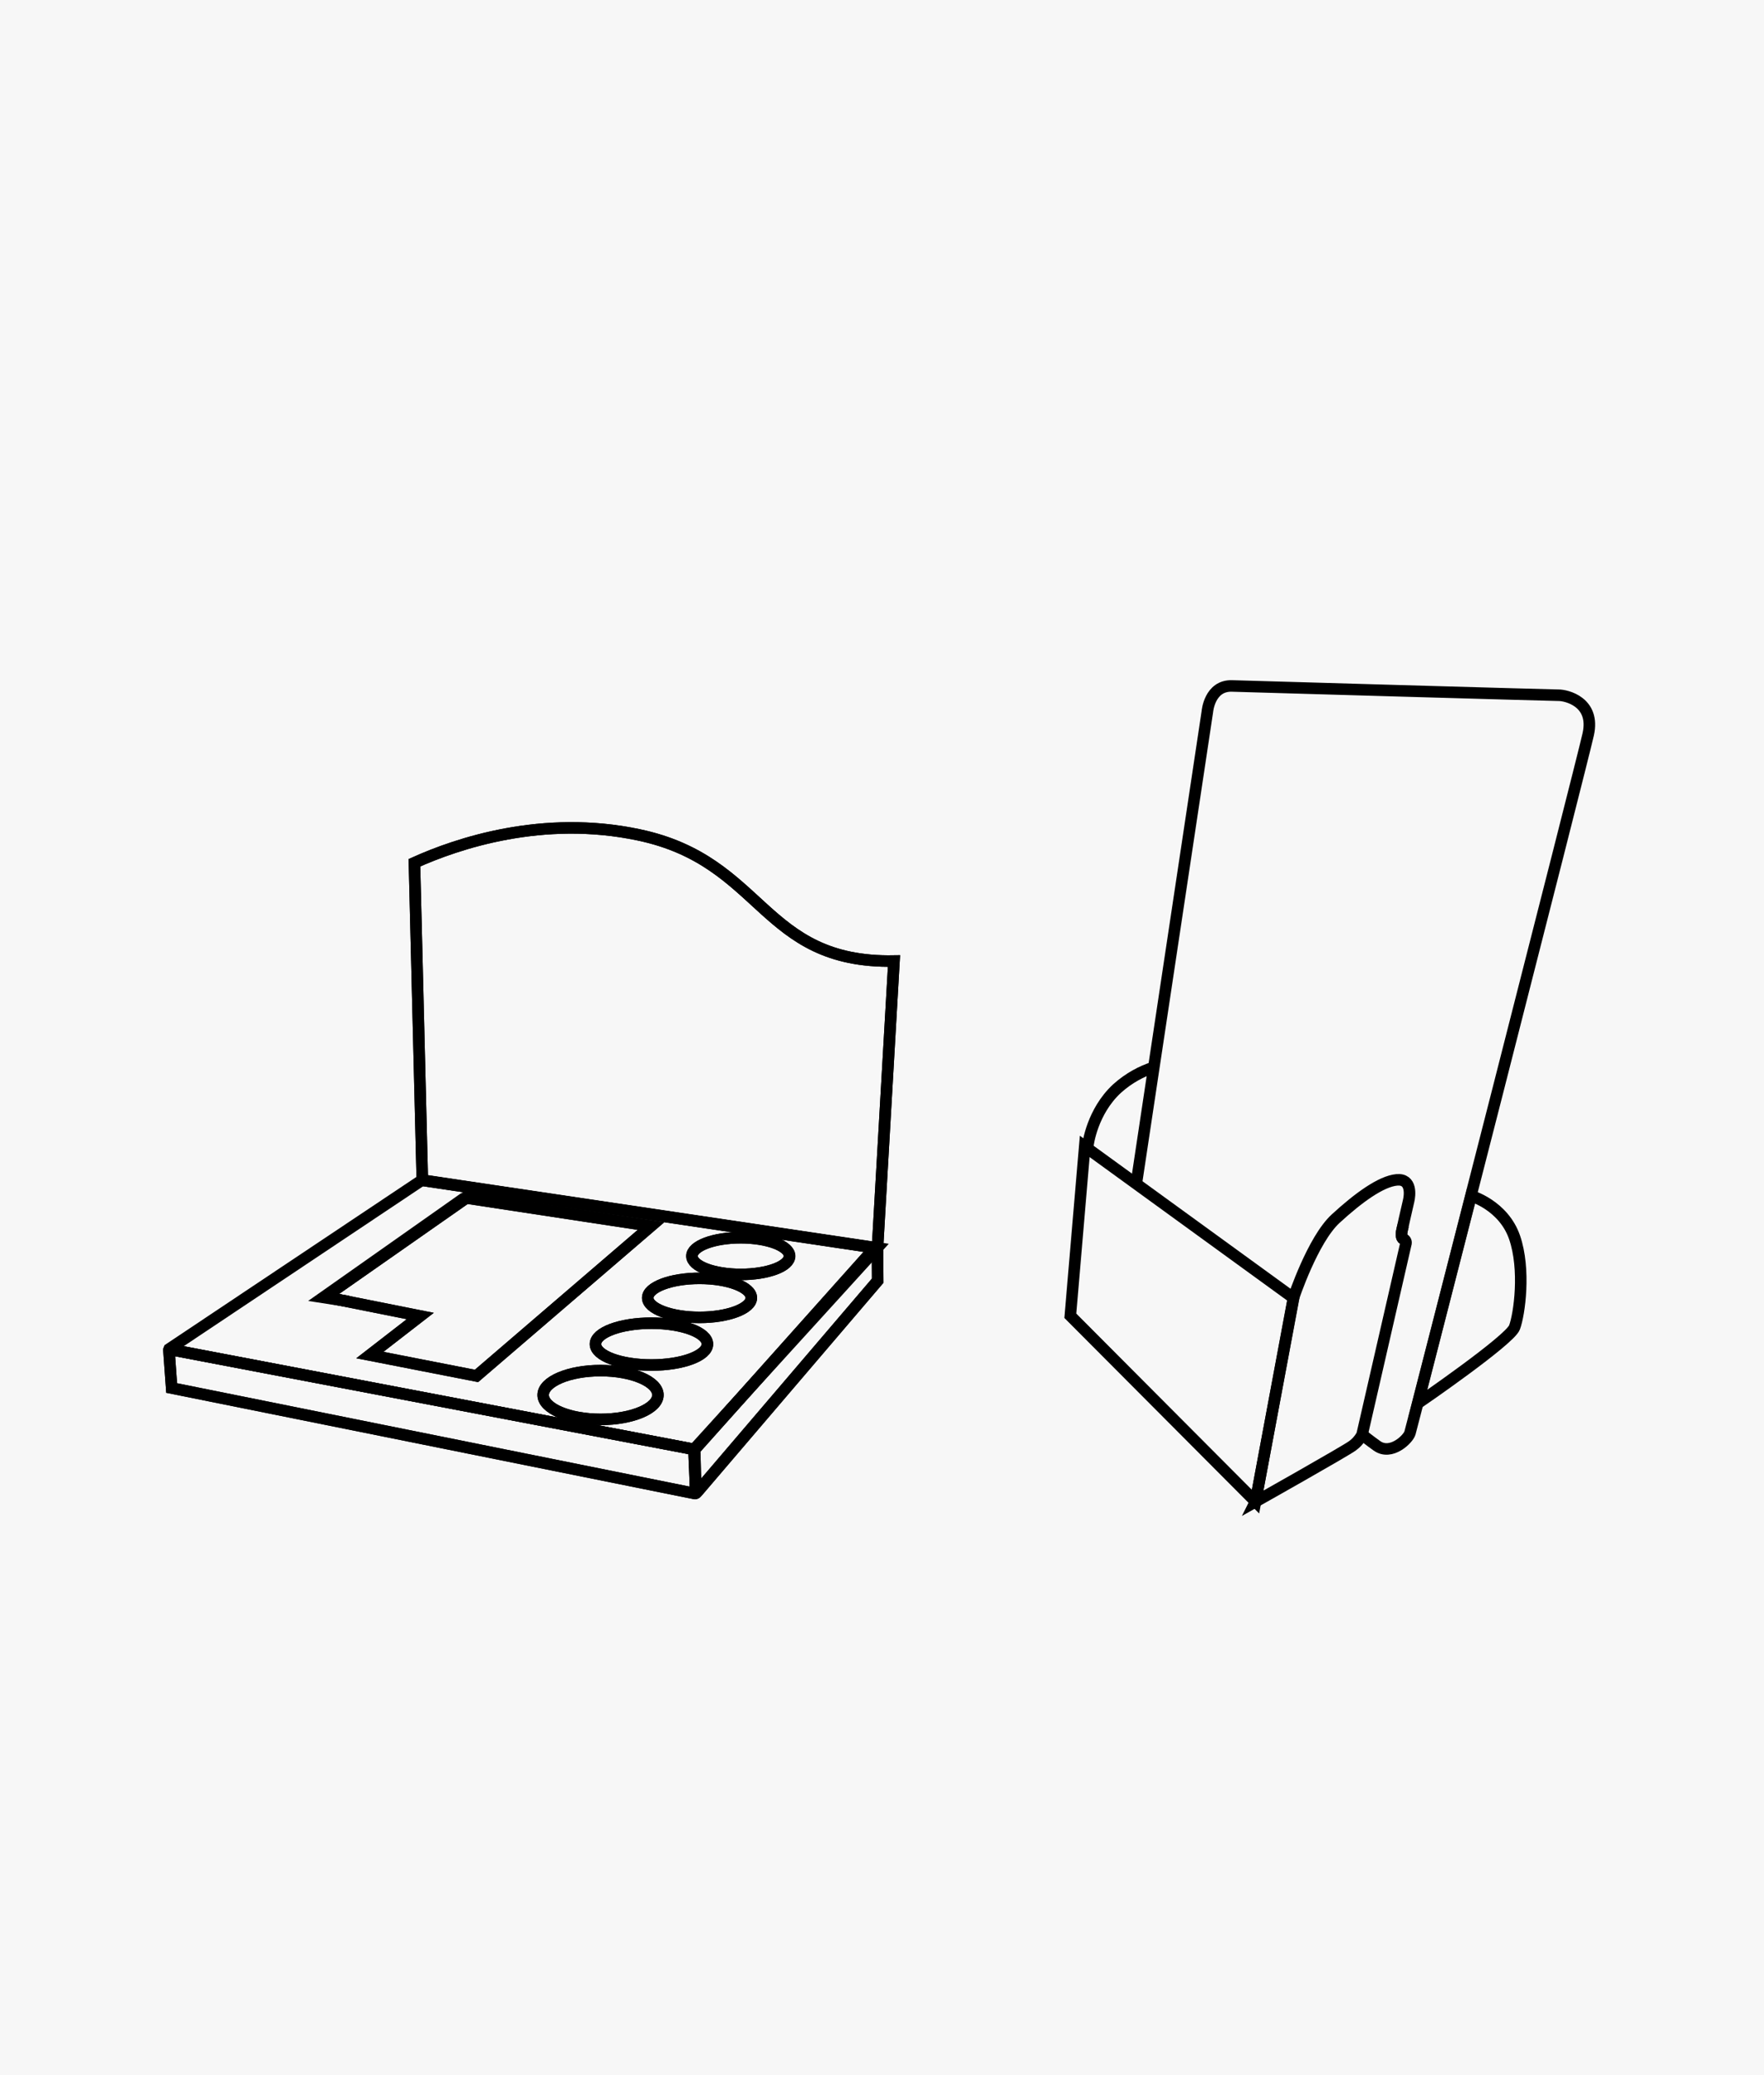 <svg width="306" height="360" viewBox="0 0 306 360" fill="none" xmlns="http://www.w3.org/2000/svg">
<rect width="306" height="360" fill="#F7F7F7"/>
<mask id="mask0_1531_10645" style="mask-type:luminance" maskUnits="userSpaceOnUse" x="29" y="204" width="124" height="48">
<path d="M29.296 234.067L120.379 251.435L152.176 216.496L73.226 204.729L29.296 234.067Z" fill="white"/>
</mask>
<g mask="url(#mask0_1531_10645)">
<path d="M156.372 200.976H25.102V255.225H156.372V200.976Z" stroke="black" stroke-width="2" stroke-miterlimit="5.95"/>
</g>
<path d="M29.383 234.08L120.378 251.434L152.175 216.489L73.218 204.721L29.369 234.012C29.369 234.012 29.349 234.073 29.383 234.08Z" stroke="black" stroke-width="2" stroke-miterlimit="5.95"/>
<mask id="mask1_1531_10645" style="mask-type:luminance" maskUnits="userSpaceOnUse" x="120" y="215" width="33" height="45">
<path d="M120.499 251.477L120.702 259.135L152.255 222.179L152.214 215.97L120.499 251.477Z" fill="white"/>
</mask>
<g mask="url(#mask1_1531_10645)">
<path d="M156.447 212.185H116.309V262.926H156.447V212.185Z" stroke="black" stroke-width="2" stroke-miterlimit="5.95"/>
</g>
<path d="M120.499 251.476L120.696 258.985C120.696 259.039 120.763 259.059 120.797 259.019L152.255 222.171L152.215 215.962L120.499 251.469V251.476Z" stroke="black" stroke-width="2" stroke-miterlimit="5.95"/>
<path d="M152.216 215.97L120.5 251.477L120.683 258.539C120.683 258.749 120.947 258.837 121.082 258.681L152.256 222.179L152.216 215.97Z" stroke="black" stroke-width="2" stroke-miterlimit="5.95"/>
<mask id="mask2_1531_10645" style="mask-type:luminance" maskUnits="userSpaceOnUse" x="29" y="234" width="92" height="26">
<path d="M29.775 240.8L120.696 259.136L120.371 251.437L29.43 234.097C29.362 234.083 29.301 234.137 29.308 234.205L29.782 240.8H29.775Z" fill="white"/>
</mask>
<g mask="url(#mask2_1531_10645)">
<path d="M124.935 230.277H25.104V262.92H124.935V230.277Z" stroke="black" stroke-width="2" stroke-miterlimit="5.95"/>
</g>
<path d="M29.775 240.799L120.567 259.108C120.635 259.121 120.696 259.067 120.689 259.006L120.371 251.436L29.436 234.096C29.362 234.082 29.301 234.143 29.301 234.211L29.775 240.799Z" stroke="black" stroke-width="2" stroke-miterlimit="5.95"/>
<path d="M120.379 251.435L120.691 258.836C120.691 258.992 120.562 259.107 120.406 259.073L29.777 240.798L29.303 234.217C29.303 234.142 29.364 234.081 29.438 234.095L120.379 251.435Z" stroke="black" stroke-width="2" stroke-miterlimit="5.95"/>
<mask id="mask3_1531_10645" style="mask-type:luminance" maskUnits="userSpaceOnUse" x="56" y="207" width="57" height="32">
<path d="M56.342 225.002L80.887 207.831L112.927 212.706L82.661 238.7L64.162 235.078L72.904 228.307L56.342 225.002Z" fill="white"/>
</mask>
<g mask="url(#mask3_1531_10645)">
<path d="M117.157 204.039H52.148V242.451H117.157V204.039Z" stroke="black" stroke-width="2" stroke-miterlimit="5.95"/>
</g>
<path d="M56.34 225.002L80.885 207.831L112.925 212.706L82.659 238.7L64.16 235.078L72.902 228.307L56.34 225.002Z" stroke="black" stroke-width="2" stroke-miterlimit="5.95"/>
<path d="M56.339 225.002L80.884 207.831L112.924 212.706L82.658 238.7L64.159 235.078L72.901 228.307L56.339 225.002Z" stroke="black" stroke-width="2" stroke-miterlimit="5.95"/>
<mask id="mask4_1531_10645" style="mask-type:luminance" maskUnits="userSpaceOnUse" x="120" y="214" width="17" height="8">
<path d="M136.982 217.906C136.982 219.68 133.191 221.088 128.519 221.088C123.847 221.088 120.055 219.68 120.055 217.906C120.055 216.132 123.847 214.724 128.519 214.724C133.191 214.724 136.982 216.173 136.982 217.906Z" fill="white"/>
</mask>
<g mask="url(#mask4_1531_10645)">
<path d="M141.172 210.932H115.821V224.873H141.172V210.932Z" stroke="black" stroke-width="2" stroke-miterlimit="5.95"/>
</g>
<path d="M136.981 217.907C136.981 219.681 133.19 221.089 128.518 221.089C123.846 221.089 120.054 219.681 120.054 217.907C120.054 216.133 123.846 214.725 128.518 214.725C133.19 214.725 136.981 216.174 136.981 217.907Z" stroke="black" stroke-width="2" stroke-miterlimit="5.95"/>
<path d="M128.476 221.089C133.151 221.089 136.94 219.665 136.94 217.907C136.94 216.149 133.151 214.725 128.476 214.725C123.802 214.725 120.013 216.149 120.013 217.907C120.013 219.665 123.802 221.089 128.476 221.089Z" stroke="black" stroke-width="2" stroke-miterlimit="5.95"/>
<mask id="mask5_1531_10645" style="mask-type:luminance" maskUnits="userSpaceOnUse" x="112" y="221" width="19" height="8">
<path d="M130.331 225.16C130.331 227.015 126.302 228.545 121.345 228.545C116.389 228.545 112.36 227.015 112.36 225.16C112.36 223.305 116.389 221.774 121.345 221.774C126.302 221.774 130.331 223.305 130.331 225.16Z" fill="white"/>
</mask>
<g mask="url(#mask5_1531_10645)">
<path d="M134.523 217.99H108.163V232.297H134.523V217.99Z" stroke="black" stroke-width="2" stroke-miterlimit="5.95"/>
</g>
<path d="M130.332 225.159C130.332 227.014 126.303 228.544 121.347 228.544C116.39 228.544 112.362 227.014 112.362 225.159C112.362 223.304 116.39 221.773 121.347 221.773C126.303 221.773 130.332 223.304 130.332 225.159Z" stroke="black" stroke-width="2" stroke-miterlimit="5.95"/>
<path d="M130.332 225.158C130.332 227.013 126.303 228.543 121.346 228.543C116.39 228.543 112.361 227.013 112.361 225.158C112.361 223.303 116.39 221.772 121.346 221.772C126.303 221.772 130.332 223.303 130.332 225.158Z" stroke="black" stroke-width="2" stroke-miterlimit="5.95"/>
<mask id="mask6_1531_10645" style="mask-type:luminance" maskUnits="userSpaceOnUse" x="103" y="229" width="20" height="8">
<path d="M122.712 233.182C122.712 235.2 118.358 236.811 113.003 236.811C107.647 236.811 103.293 235.2 103.293 233.182C103.293 231.164 107.647 229.553 113.003 229.553C118.358 229.553 122.712 231.164 122.712 233.182Z" fill="white"/>
</mask>
<g mask="url(#mask6_1531_10645)">
<path d="M126.904 225.768H99.096V240.596H126.904V225.768Z" stroke="black" stroke-width="2" stroke-miterlimit="5.95"/>
</g>
<path d="M122.714 233.182C122.714 235.2 118.36 236.811 113.004 236.811C107.648 236.811 103.295 235.2 103.295 233.182C103.295 231.164 107.648 229.553 113.004 229.553C118.36 229.553 122.714 231.164 122.714 233.182Z" stroke="black" stroke-width="2" stroke-miterlimit="5.95"/>
<path d="M122.714 233.18C122.714 235.198 118.36 236.809 113.005 236.809C107.649 236.809 103.295 235.198 103.295 233.18C103.295 231.162 107.649 229.551 113.005 229.551C118.36 229.551 122.714 231.162 122.714 233.18Z" stroke="black" stroke-width="2" stroke-miterlimit="5.95"/>
<mask id="mask7_1531_10645" style="mask-type:luminance" maskUnits="userSpaceOnUse" x="94" y="237" width="21" height="10">
<path d="M114.13 242.011C114.13 244.347 109.655 246.243 104.177 246.243C98.699 246.243 94.224 244.347 94.224 242.011C94.224 239.675 98.699 237.779 104.177 237.779C109.655 237.779 114.13 239.675 114.13 242.011Z" fill="white"/>
</mask>
<g mask="url(#mask7_1531_10645)">
<path d="M118.326 233.987H90.03V249.987H118.326V233.987Z" stroke="black" stroke-width="2" stroke-miterlimit="5.95"/>
</g>
<path d="M114.128 242.01C114.128 244.346 109.653 246.242 104.175 246.242C98.697 246.242 94.222 244.346 94.222 242.01C94.222 239.674 98.697 237.778 104.175 237.778C109.653 237.778 114.128 239.674 114.128 242.01Z" stroke="black" stroke-width="2" stroke-miterlimit="5.95"/>
<path d="M114.128 242.011C114.128 244.347 109.653 246.243 104.175 246.243C98.697 246.243 94.222 244.347 94.222 242.011C94.222 239.675 98.697 237.779 104.175 237.779C109.653 237.779 114.128 239.675 114.128 242.011Z" stroke="black" stroke-width="2" stroke-miterlimit="5.95"/>
<mask id="mask8_1531_10645" style="mask-type:luminance" maskUnits="userSpaceOnUse" x="121" y="218" width="15" height="2">
<path d="M121.186 219.638C121.186 219.638 128.925 216.253 135.208 219.76L121.186 219.638Z" fill="white"/>
</mask>
<g mask="url(#mask8_1531_10645)">
<path d="M139.439 214.397H116.993V223.545H139.439V214.397Z" stroke="black" stroke-width="2" stroke-miterlimit="5.95"/>
</g>
<mask id="mask9_1531_10645" style="mask-type:luminance" maskUnits="userSpaceOnUse" x="113" y="225" width="16" height="3">
<path d="M113.485 226.816C113.485 226.816 120.981 223.065 128.354 227.257L113.485 226.816Z" fill="white"/>
</mask>
<g mask="url(#mask9_1531_10645)">
<path d="M132.585 221.494H109.293V231.007H132.585V221.494Z" stroke="black" stroke-width="2" stroke-miterlimit="5.95"/>
</g>
<mask id="mask10_1531_10645" style="mask-type:luminance" maskUnits="userSpaceOnUse" x="104" y="233" width="17" height="3">
<path d="M104.66 235.035C104.66 235.035 113.686 230.438 120.904 235.279L104.66 235.035Z" fill="white"/>
</mask>
<g mask="url(#mask10_1531_10645)">
<path d="M125.095 229.274H100.469V239.025H125.095V229.274Z" stroke="black" stroke-width="2" stroke-miterlimit="5.95"/>
</g>
<mask id="mask11_1531_10645" style="mask-type:luminance" maskUnits="userSpaceOnUse" x="95" y="241" width="18" height="4">
<path d="M95.353 243.9C95.353 243.9 103.777 238.619 112.721 244.184L95.353 243.9Z" fill="white"/>
</mask>
<g mask="url(#mask11_1531_10645)">
<path d="M116.911 237.853H91.12V247.968H116.911V237.853Z" stroke="black" stroke-width="2" stroke-miterlimit="5.95"/>
</g>
<mask id="mask12_1531_10645" style="mask-type:luminance" maskUnits="userSpaceOnUse" x="80" y="207" width="34" height="9">
<path d="M80.763 207.669V211.258L109.621 215.53L113.006 212.707L80.763 207.669Z" fill="white"/>
</mask>
<g mask="url(#mask12_1531_10645)">
<path d="M117.195 203.884H76.569V219.322H117.195V203.884Z" stroke="black" stroke-width="2" stroke-miterlimit="5.95"/>
</g>
<path d="M80.761 207.987V207.994C80.761 207.859 80.612 207.784 80.504 207.859L56.054 225.084L60.448 225.768" stroke="black" stroke-width="2" stroke-miterlimit="5.95"/>
<mask id="mask13_1531_10645" style="mask-type:luminance" maskUnits="userSpaceOnUse" x="64" y="228" width="10" height="8">
<path d="M72.94 228.265L73.306 231.928L68.83 235.963L64.158 235.076L72.94 228.265Z" fill="white"/>
</mask>
<g mask="url(#mask13_1531_10645)">
<path d="M77.496 224.473H59.966V239.748H77.496V224.473Z" stroke="black" stroke-width="2" stroke-miterlimit="5.95"/>
</g>
<mask id="mask14_1531_10645" style="mask-type:luminance" maskUnits="userSpaceOnUse" x="71" y="143" width="85" height="74">
<path d="M110.825 144.839C94.141 141.291 79.306 146.329 71.891 149.674L73.259 204.769L152.216 216.537L155.08 166.723C132.025 167.129 132.593 149.43 110.825 144.839Z" fill="white"/>
</mask>
<g mask="url(#mask14_1531_10645)">
<path d="M159.23 139.842H67.659V220.288H159.23V139.842Z" stroke="black" stroke-width="2" stroke-miterlimit="5.95"/>
</g>
<path d="M110.824 144.84C94.14 141.292 79.305 146.33 71.891 149.675L73.258 204.77L152.215 216.538L155.079 166.724C132.024 167.13 132.593 149.431 110.824 144.84Z" stroke="black" stroke-width="2" stroke-miterlimit="5.95"/>
<path d="M110.825 144.84C94.141 141.292 79.306 146.33 71.892 149.675L73.259 204.77L152.216 216.538L155.08 166.724C132.025 167.13 132.594 149.431 110.825 144.84Z" stroke="black" stroke-width="2" stroke-miterlimit="5.95"/>
<path d="M197.113 205.373L209.443 123.437C209.443 123.437 209.809 118.881 213.716 119.002C217.663 119.124 269.211 120.614 270.423 120.614C271.635 120.614 276.788 121.704 275.501 127.426C274.215 133.147 244.91 247.57 244.592 248.579C244.307 249.628 241.328 252.567 238.87 250.834C237.624 249.947 236.934 249.385 236.25 248.856" stroke="black" stroke-width="2" stroke-miterlimit="5.95"/>
<path d="M255.188 207.466C255.188 207.466 260.787 209.077 262.724 214.643C264.66 220.243 263.57 228.023 262.724 230.277C261.878 232.532 245.959 243.454 245.959 243.454L255.188 207.466Z" stroke="black" stroke-width="2" stroke-miterlimit="5.95"/>
<path d="M188.65 199.328L188.732 198.603C188.732 198.603 189.416 192.882 193.769 188.853C195.868 186.957 198.123 185.833 199.978 185.224" stroke="black" stroke-width="2" stroke-miterlimit="5.95"/>
<path d="M188.168 198.886L224.4 225.198L217.792 260.509L185.67 228.265L188.168 198.886Z" stroke="black" stroke-width="2" stroke-miterlimit="5.95"/>
<path d="M217.792 260.509L224.36 225.205C224.36 225.205 227.705 215.089 231.693 211.419C235.681 207.75 239.595 204.933 242.289 204.689C244.95 204.445 244.585 207.391 244.348 208.359C244.104 209.327 243.136 213.722 243.136 213.722C243.136 213.722 242.973 214.812 243.42 214.934C243.745 215.015 243.941 215.34 243.901 215.658L236.284 248.87C236.284 248.87 235.803 249.96 234.631 250.806C233.541 251.653 217.785 260.523 217.785 260.523L217.792 260.509Z" stroke="black" stroke-width="2" stroke-miterlimit="5.95"/>
<path d="M243.46 214.927C243.094 214.846 242.979 214.121 243.419 212.591" stroke="black" stroke-width="2" stroke-miterlimit="5.95"/>
</svg>

